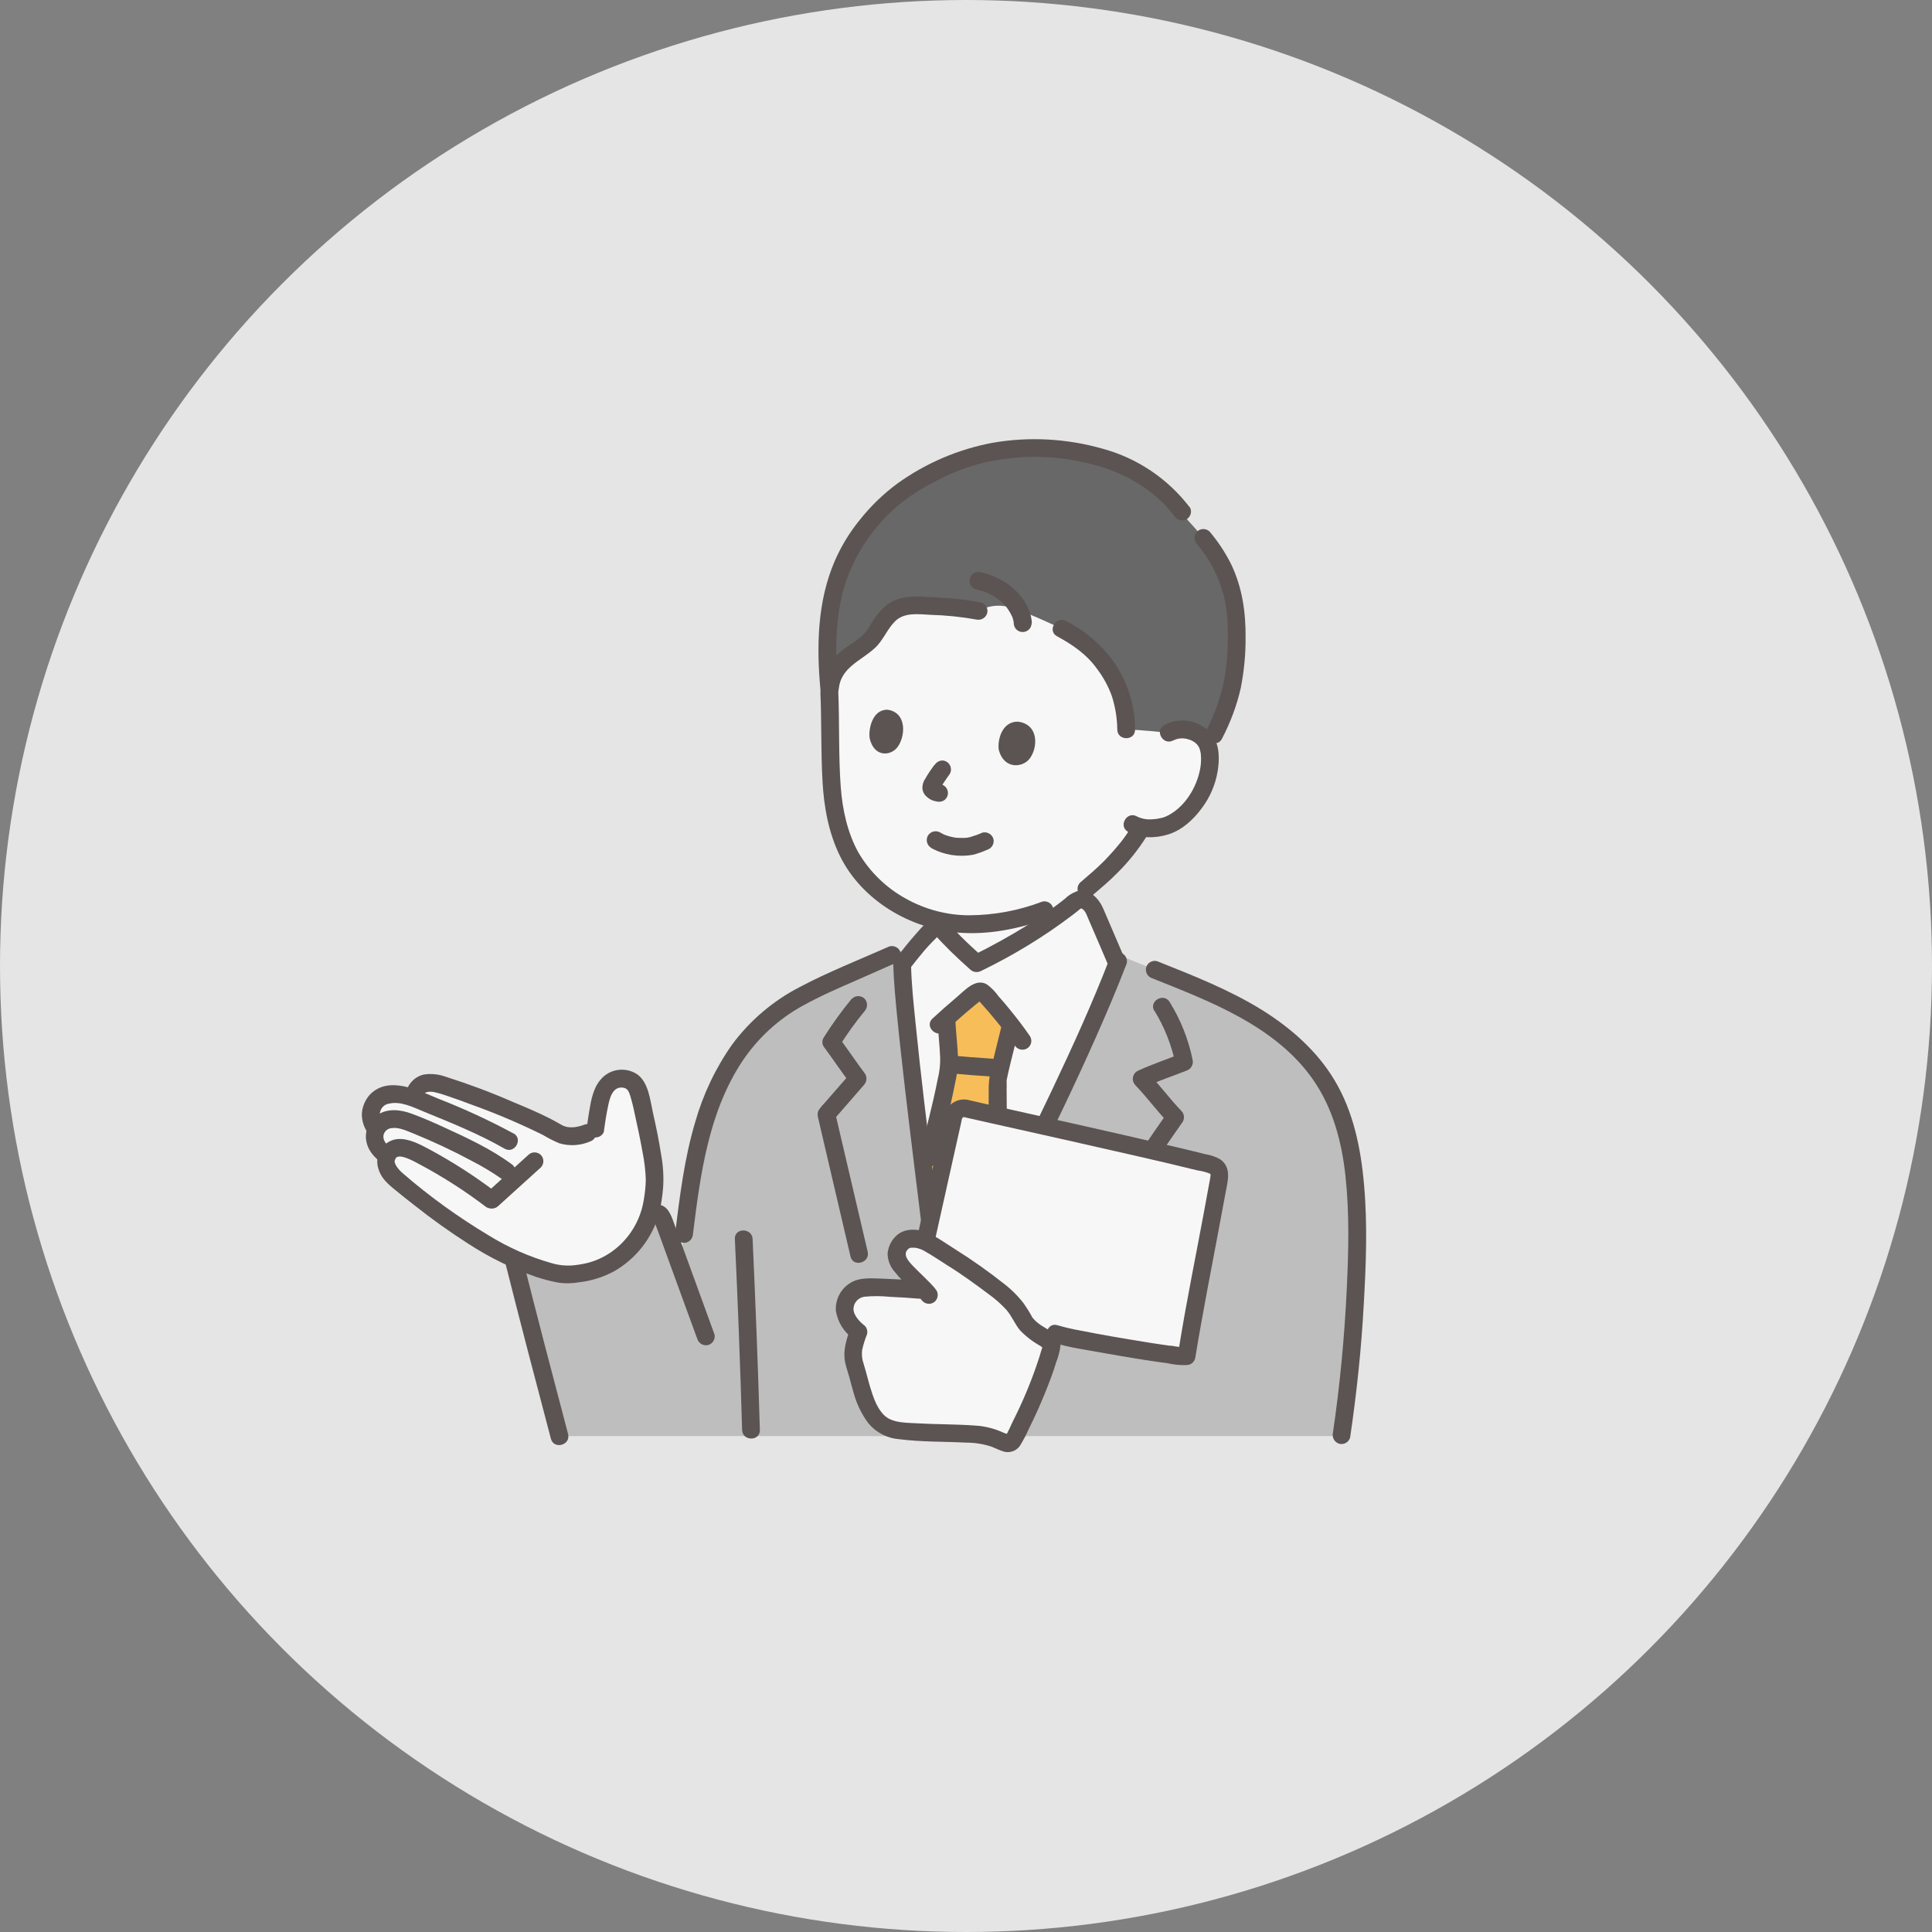 <?xml version="1.0" encoding="UTF-8"?><svg id="_レイヤー_1" xmlns="http://www.w3.org/2000/svg" viewBox="0 0 136 136"><rect x="0" y="0" width="136" height="136" fill="#808080" stroke="none"/><defs><style>.cls-1{fill:none;}.cls-1,.cls-2,.cls-3,.cls-4,.cls-5,.cls-6,.cls-7{stroke-width:0px;}.cls-8{opacity:.7;}.cls-2{fill:#211715;}.cls-3{fill:#aeaeae;}.cls-4{fill:#333;}.cls-5{fill:#fff;}.cls-6{fill:#ffac1d;}.cls-7{fill:#e5e5e5;}</style></defs><circle class="cls-7" cx="68" cy="68" r="68"/><g class="cls-8"><path class="cls-5" d="M65.1,83.06c-.72-5.86-1.55-12.8-1.6-15.18.41-.53.75-.96,1.13-1.41.29-.33.61-.67,1-1.07.18-.15.44-.16.63-.02.77.86,1.6,1.67,2.47,2.43,2.47-1.17,4.79-2.62,6.92-4.33.49-.4,1.05,0,1.32.5l1.49,3.46.17.39c-2.78,7.17-7.92,17.08-11.22,23.72h-1.3c-.13-1.33-.55-4.68-1.02-8.49Z"/><path class="cls-5" d="M67.51,66.69c-.47-.45-.87-.87-1.25-1.3v-.53c.72.14,1.45.21,2.18.2.45,0,.9-.02,1.34-.07,1.28-.17,2.54-.48,3.75-.92.73-.27,1.45-.6,2.13-.99v.4c-2.13,1.7-4.46,3.15-6.92,4.33-.45-.4-.86-.77-1.22-1.13Z"/><path class="cls-5" d="M82.26,51.59c.43-.24.94-.3,1.41-.18.94.23,1.24.8,1.35,1.12.34.96-.01,2.53-.56,3.43-.48.88-1.21,1.6-2.1,2.07-.64.27-1.33.35-2.02.23-.11.18-.17.29-.17.29-.26.43-.84,1.18-.84,1.18-.6.75-1.26,1.45-1.99,2.08l-.88.76c-.92.62-1.91,1.12-2.94,1.5-1.21.44-2.47.75-3.75.92-.45.04-.89.07-1.34.07-2.87,0-5.16-.95-7.22-2.97-1.97-1.92-2.65-4.74-2.72-7.8-.04-1.76-.04-3.67-.12-5.59,0,0-1.6-9.27,10.65-9.27,16.45,0,13.24,12.14,13.24,12.14Z"/><path class="cls-3" d="M55.51,70.66c1.25-.74,2.55-1.39,3.9-1.94l4.08-1.8.02.96c.08,3.93,2.3,20.29,2.62,23.67h1.3c3.39-6.81,8.71-17.07,11.43-24.28,5.45,2.29,11.88,4.16,14.79,9.48,1.13,2.06,1.61,4.54,1.79,7.03.11,1.54.12,3.09.08,4.55-.09,4.27-.46,8.53-1.09,12.76h-55.04c-1.15-4.36-2.2-8.33-3.27-12.62l9.73-3.01c.26-.17.61-.09.78.17.05.07.08.16.08.24l1.16,3.2c.48-3.51.76-7.11,1.86-10.49.87-2.67,2.3-5.24,4.49-7.01.41-.33.85-.64,1.3-.92Z"/><path class="cls-1" d="M76.58,62.66c.01.62.06,1.23.15,1.84.06.48.18.95.36,1.4.5,1.2,2.73,1.92,4.2,2.36"/><path class="cls-1" d="M65.96,66.02c.01.87-.92,1.36-1.66,1.61-1.05.46-3.18,1.09-4.3,1.53"/><path class="cls-2" d="M59.96,70.3c-.72.87-1.38,1.79-1.98,2.74-.12.19-.12.44,0,.63.66.89,1.27,1.82,1.95,2.69v-.88l-1.9,2.18c-.12.13-.24.26-.35.41-.19.26-.12.51-.05.79l.23.99c.43,1.84.86,3.68,1.29,5.52.24,1.03.48,2.05.72,3.08.18.78,1.39.45,1.21-.33-.77-3.28-1.53-6.55-2.3-9.83l-.16.61,2.2-2.53c.23-.25.23-.64,0-.88.1.13-.06-.08-.09-.13-.08-.1-.15-.21-.23-.31-.17-.24-.34-.48-.51-.72-.31-.43-.61-.86-.92-1.29v.63c.54-.87,1.14-1.7,1.79-2.49.23-.25.23-.64,0-.88-.25-.24-.64-.24-.88,0h0Z"/><path class="cls-2" d="M81.27,71.16c.71,1.15,1.21,2.43,1.48,3.76l.44-.77c-1.04.42-2.12.77-3.14,1.25-.3.18-.4.57-.22.87.03.04.06.08.09.12.83.86,1.53,1.83,2.36,2.69l-.1-.76c-2.38,3.37-4.58,6.87-6.92,10.27-.17.3-.07.68.22.86.3.17.68.07.86-.22,2.35-3.4,4.54-6.89,6.92-10.27.14-.25.1-.56-.1-.76-.83-.86-1.53-1.83-2.36-2.69l-.13.98c.92-.43,1.89-.74,2.84-1.12.33-.1.52-.44.44-.77-.29-1.44-.84-2.81-1.61-4.06-.42-.69-1.5-.06-1.08.63h0Z"/><path class="cls-6" d="M66.68,75.79c.08-.39.13-.79.14-1.19-.02-.66-.15-2.01-.2-2.77,0,0,0-.06-.01-.16.67-.61,1.24-1.07,1.92-1.64.17-.14.37-.29.58-.22.09.04.18.1.24.18.66.74,1.25,1.42,1.83,2.17-.03.11-.04.19-.04.19-.27,1.16-.86,3.33-.89,3.74-.04.52,0,5.61.23,8.07l.05,1.22c-1.11,2.23-2.17,4.33-3.09,6.18h-1.3c-.13-1.39-.59-4.98-1.08-9l.27-1.01c.47-1.81,1.09-4.23,1.37-5.75Z"/><path class="cls-2" d="M78.1,67.5c-1.21,3.14-2.61,6.2-4.05,9.24-1.54,3.25-3.14,6.47-4.76,9.68-.8,1.6-1.61,3.21-2.41,4.81l.54-.31h-1.3l.63.63c-.27-2.81-.66-5.6-1.01-8.4-.46-3.71-.92-7.41-1.29-11.13-.14-1.37-.29-2.76-.32-4.14-.02-.8-1.27-.81-1.25,0,.03,1.18.15,2.37.26,3.54.17,1.75.37,3.5.57,5.25.43,3.68.89,7.35,1.34,11.02.16,1.28.32,2.57.45,3.85,0,.34.28.62.63.63h1.3c.22,0,.43-.12.54-.31,1.5-3.01,3.02-6.02,4.52-9.03,1.61-3.25,3.19-6.51,4.66-9.83.76-1.71,1.49-3.43,2.16-5.17.09-.33-.11-.68-.44-.77-.33-.08-.67.11-.77.44Z"/><path class="cls-2" d="M66.53,72.6c.47-.44.96-.88,1.45-1.3.23-.19.45-.38.68-.57.11-.08.22-.17.33-.27l.08-.05c-.08,0-.15,0-.22-.02.04.05.08.09.12.13.88.97,1.71,1.99,2.46,3.07.18.29.56.39.86.22.3-.18.4-.56.22-.86-.46-.67-.95-1.31-1.47-1.94-.24-.3-.49-.59-.75-.88-.23-.32-.5-.6-.81-.83-.8-.48-1.58.43-2.14.9-.58.49-1.15.99-1.7,1.5-.59.55.3,1.43.88.88h0Z"/><path class="cls-2" d="M65.99,71.84c.06.86.15,1.71.19,2.57.02.54-.05,1.08-.18,1.6-.36,1.81-.83,3.59-1.29,5.37-.2.78,1,1.11,1.21.33.47-1.81.95-3.62,1.31-5.45.14-.6.21-1.21.21-1.82-.04-.87-.14-1.73-.19-2.6,0-.34-.28-.62-.63-.63-.34,0-.62.28-.63.63h0Z"/><path class="cls-2" d="M70.51,72.19c-.22.92-.46,1.84-.68,2.76-.13.49-.21,1-.23,1.51-.02,1.58.02,3.17.08,4.75.03.99.08,1.97.16,2.95,0,.34.28.62.63.63.34,0,.62-.28.63-.63-.16-1.77-.19-3.56-.22-5.34-.01-.72-.02-1.44-.02-2.16,0-.18.01-.35,0-.53,0-.02,0-.05,0-.07,0,.2,0,.06,0-.02.04-.17.07-.35.11-.52.23-1.01.5-2,.74-3.01.19-.78-1.02-1.12-1.21-.33h0Z"/><path class="cls-2" d="M66.97,75.56c.94.09,1.88.16,2.83.22.34,0,.62-.28.63-.63,0-.34-.28-.62-.63-.63-.94-.06-1.89-.13-2.83-.22-.34,0-.62.28-.63.63,0,.34.28.62.63.63Z"/><path class="cls-2" d="M63.94,68.32c.37-.48.74-.95,1.13-1.41.19-.22.38-.43.58-.63.11-.11.23-.22.33-.34s.1-.07-.02-.02c.07-.03.12,0-.04-.05-.18-.06-.07,0,0,.06.04.05.09.1.13.14.09.1.18.19.27.29.19.2.38.39.57.58.46.45.93.88,1.41,1.31.2.19.51.23.76.1,2.29-1.11,4.46-2.43,6.48-3.97.13-.1.25-.2.38-.3.05-.05.11-.09.16-.13.15-.01.31.23.37.35.05.1.09.22.14.33l.76,1.76.59,1.38c.18.3.56.4.86.22.29-.18.39-.56.22-.86l-1.35-3.15c-.31-.73-.99-1.47-1.87-1.24-.32.12-.61.3-.85.54-.27.22-.55.42-.83.63-.56.41-1.13.8-1.72,1.17-1.28.8-2.61,1.53-3.96,2.2l.76.1c-.54-.48-1.08-.98-1.59-1.49-.23-.24-.46-.48-.69-.72-.2-.28-.51-.46-.85-.49-.73-.03-1.18.6-1.62,1.09-.48.54-.93,1.11-1.37,1.68-.23.25-.23.64,0,.89.25.24.64.24.88,0h0Z"/><path class="cls-5" d="M85.31,82c-3.89-.99-13.97-3.21-17.31-3.97-.39-.09-.79.16-.88.55l-1.92,8.57-.07.24c.47.25.93.53,1.37.83.78.46,1.53.96,2.25,1.49,1.47,1.1,2.56,1.68,3.36,3.31.19.38,1.02.94,1.59,1.28l.58-.41c1.18.39,8.68,1.65,9.24,1.57l.06-.34.21-1.3c.5-2.68,1.64-8.68,2.05-10.98.07-.38-.17-.74-.54-.84Z"/><path class="cls-5" d="M71.48,101.1c1.07-1.99,1.92-4.09,2.55-6.27.05-.18-.04-.38-.2-.47-.58-.32-1.49-.93-1.69-1.33-.81-1.63-1.89-2.21-3.36-3.31-.72-.54-1.48-1.04-2.25-1.49-.49-.3-1.35-.95-1.93-1s-.9-.03-1.24.46c-.22.28-.28.65-.16.98.2.39.47.75.8,1.05.34.36.76.73,1.12,1.12-1.32-.13-2.64-.2-3.97-.2-.35-.02-.7.07-1,.25-.25.17-.44.41-.57.68-.15.35-.15.74,0,1.09.2.43.49.8.86,1.1-.31.95-.55,1.43-.24,2.39.35,1.09.55,2.45,1.26,3.45.2.3.45.56.75.76.28.15.59.26.91.31,1.85.27,4.38.15,6.14.36.53.14,1.05.32,1.54.55.2.08.43,0,.53-.19.05-.1.1-.19.15-.29Z"/><path class="cls-2" d="M65.85,90.73c-.47-.56-1.03-1.04-1.54-1.57-.33-.35-.87-.89-.31-1.29,0,0,.11-.04.07-.03.14-.02.28-.01.41,0,.23.05.46.13.66.26.53.3,1.04.65,1.56.98,1.02.63,1.99,1.34,2.95,2.06.43.31.83.67,1.19,1.06.39.44.59,1,.96,1.44.41.43.89.8,1.41,1.09.05.03.23.18.29.17-.14.03-.03-.43-.12-.1-.02.08-.04.16-.07.24-.09.33-.2.65-.31.98-.47,1.38-1.04,2.73-1.7,4.03-.05.1-.46,1.03-.52,1.02l.1-.08c.08,0,.1-.02.04-.03-.02-.03-.15-.06-.18-.07-.14-.06-.28-.11-.41-.17-.54-.21-1.11-.34-1.69-.37-1.37-.1-2.75-.08-4.12-.16-.64-.04-1.44-.02-2.01-.36-.58-.35-.91-1.12-1.11-1.73-.24-.69-.39-1.41-.61-2.11-.11-.31-.14-.63-.1-.96.08-.37.2-.74.34-1.1.06-.22,0-.45-.16-.61-.34-.26-.8-.73-.79-1.2.02-.43.34-.78.77-.84.61-.06,1.22-.05,1.83.01.68.03,1.36.07,2.04.13.34,0,.62-.28.63-.63,0-.34-.28-.62-.63-.63-.85-.07-1.7-.12-2.56-.15-.75-.02-1.64-.12-2.3.3-.68.41-1.07,1.17-1.02,1.96.12.76.53,1.45,1.15,1.91l-.16-.61c-.25.76-.49,1.47-.35,2.27.07.37.21.74.31,1.11s.19.73.3,1.1c.21.77.56,1.5,1.04,2.14.54.65,1.33,1.06,2.17,1.12,1.56.2,3.13.16,4.69.24.61,0,1.21.09,1.79.28.28.11.56.25.84.34.44.14.92-.02,1.18-.4.24-.39.45-.79.63-1.2.2-.4.39-.81.58-1.22.35-.78.68-1.58.98-2.39.13-.36.26-.73.37-1.1.14-.36.24-.73.29-1.12.02-.83-.96-1.13-1.51-1.55-.18-.13-.33-.28-.47-.45-.17-.33-.37-.64-.58-.95-.4-.53-.88-1.01-1.41-1.42-1.09-.86-2.23-1.67-3.41-2.41-.68-.42-1.33-.92-2.08-1.22-.67-.27-1.57-.27-2.11.26-.35.33-.56.78-.6,1.26.01.48.2.95.53,1.3.58.74,1.34,1.32,1.94,2.04.25.24.64.24.88,0,.24-.25.24-.64,0-.88h0Z"/><path class="cls-2" d="M65.81,87.32l1.26-5.66.61-2.73c0-.06.02-.12.04-.18.07-.18.2-.1.37-.06.58.13,1.16.26,1.73.39,3.33.74,6.66,1.49,9.99,2.25,1.5.34,2.99.69,4.49,1.06.29.04.57.11.83.21.09.05.08.05.09.15,0-.06-.02.09-.02.12l-.04.22c-.13.73-.27,1.45-.4,2.18-.58,3.13-1.22,6.24-1.73,9.38l-.1.64.6-.46c-.34.01-.67-.02-1.01-.09-.05,0-.22-.03-.08,0l-.24-.03c-.16-.02-.32-.05-.48-.07-.36-.05-.73-.11-1.09-.17-1.55-.25-3.1-.51-4.64-.82-.52-.09-1.03-.21-1.54-.36-.77-.25-1.1.96-.33,1.21,1.12.36,2.34.52,3.5.73,1.51.27,3.02.53,4.54.73.45.1.91.15,1.37.13.28,0,.52-.19.6-.46.5-3.06,1.1-6.1,1.67-9.14.15-.82.31-1.65.46-2.47.15-.83.47-1.81-.35-2.4-.32-.19-.68-.31-1.05-.37-.32-.08-.65-.16-.97-.24-.77-.18-1.53-.37-2.3-.54-3.51-.82-7.04-1.6-10.56-2.39l-2.01-.45c-.26-.06-.52-.12-.78-.18-.56-.16-1.16.04-1.51.51-.17.27-.27.57-.32.88l-.3,1.34-1.49,6.67-.03.15c-.18.78,1.03,1.12,1.21.33h0Z"/><path class="cls-2" d="M81.12,68.87c4.09,1.63,8.69,3.37,11.31,7.13,1.39,1.99,2.02,4.37,2.28,6.76.29,2.66.22,5.36.09,8.03-.16,3.37-.48,6.73-.97,10.07-.08.33.11.67.44.77.33.09.68-.11.77-.44.46-3.11.79-6.24.96-9.38.16-2.79.27-5.62.02-8.4-.22-2.56-.75-5.17-2.09-7.39-1.23-2.05-3.06-3.65-5.07-4.91-2.32-1.44-4.88-2.44-7.41-3.45-.33-.09-.68.11-.77.44-.08.33.11.67.44.77h0Z"/><path class="cls-2" d="M51.73,87.22c.21,4.48.38,8.96.51,13.44.02.8,1.27.81,1.25,0-.13-4.48-.31-8.96-.51-13.44-.04-.8-1.29-.81-1.25,0h0Z"/><path class="cls-2" d="M50.28,93.89l-2.84-7.8c-.22-.61-.45-1.28-1.21-1.31-.3.01-.59.08-.86.19l-1.05.33-3.94,1.22-4.43,1.37c-.33.1-.52.44-.44.77,1.06,4.22,2.16,8.42,3.27,12.62.21.78,1.41.45,1.21-.33-1.11-4.2-2.21-8.41-3.27-12.62l-.44.77,7.27-2.25,1.85-.57c.28-.06.55-.14.81-.24,0,.03-.14-.07-.15-.07s.04.08.04.09c.04.17.12.34.18.5l1.31,3.6,1.49,4.08c.1.33.44.52.77.44.33-.09.53-.44.44-.77h0Z"/><path class="cls-5" d="M27.14,77.12c.42-.11.86-.11,1.28-.02.26.08.5.16.72.23.02-.11.03-.2.03-.2.02-.29.18-.56.43-.72.44-.34,1.11-.17,1.46-.07,1.27.35,6.45,2.33,8.16,3.38.59.36,1.65.39,2.68-.26.08-.71.21-1.42.37-2.11.09-.59.49-1.1,1.04-1.34.38-.13.8-.09,1.14.12.32.21.51.74.6,1.12.61,2.53.83,2.75,1.07,5.2l.02.21-.17,1.66c-.15,1.39-.78,2.69-1.78,3.67-.99.97-2.32,1.76-4.61,1.74-2.38-.42-4.62-1.69-5.86-2.43-.91-.54-1.72-1.12-3.03-2.06-.65-.47-2.85-2.24-3.04-2.42-.31-.31-.61-.91-.4-1.43-.16-.12-.32-.25-.47-.39-.34-.37-.47-.89-.34-1.38.01-.03.03-.06.04-.09-.31-.52-.53-.85-.25-1.59.15-.41.5-.71.92-.81Z"/><path class="cls-2" d="M42.51,79.62c.08-.58.17-1.16.29-1.74.11-.53.3-1.4,1.03-1.32.32.03.43.25.52.53.13.43.24.87.33,1.32.2.89.39,1.79.55,2.69.13.64.21,1.3.23,1.95-.01.47-.06.94-.14,1.4-.23,1.47-1.03,2.78-2.24,3.65-.52.37-1.1.64-1.71.8-.37.09-.74.15-1.12.18-.48.03-.95-.02-1.41-.16-1.56-.44-3.05-1.1-4.43-1.95-2.15-1.29-4.18-2.75-6.07-4.39-.27-.23-.8-.81-.44-1.1.33-.26,1.28.29,1.69.51,1.63.87,3.18,1.87,4.65,2.99.3.17.68.07.86-.22.17-.3.07-.68-.22-.86-1.46-1.11-3-2.1-4.61-2.97-.68-.36-1.47-.8-2.26-.75-.87.07-1.52.84-1.45,1.71.01.12.03.24.07.36.17.61.58,1.01,1.05,1.4.51.42,1.02.83,1.54,1.23,1.21.96,2.46,1.85,3.76,2.68,1.49.97,3.09,1.75,4.77,2.33.49.16.99.29,1.5.39.51.08,1.03.07,1.54-.02.85-.1,1.67-.36,2.42-.76,1.54-.87,2.68-2.32,3.17-4.02.15-.62.25-1.25.3-1.89.05-.77,0-1.55-.14-2.31-.15-.98-.35-1.95-.57-2.92-.2-.89-.31-2.17-1.12-2.74-.84-.55-1.96-.38-2.59.4-.51.61-.65,1.42-.78,2.19-.06.35-.11.71-.16,1.07-.08.33.11.67.44.77.33.09.68-.11.77-.44h0Z"/><path class="cls-2" d="M27.55,80.84c-.29-.22-.63-.53-.55-.95.07-.27.31-.47.59-.48.48-.07,1,.18,1.44.35,1.43.58,2.82,1.23,4.18,1.96.74.38,1.46.81,2.14,1.29.3.17.68.07.86-.22.17-.3.07-.68-.22-.86-1.46-1.07-3.17-1.86-4.81-2.61-.72-.33-1.45-.65-2.19-.92-.78-.29-1.7-.41-2.43.09-.55.37-.85,1-.8,1.65.08.81.55,1.3,1.16,1.77.3.17.68.07.86-.22.17-.3.07-.68-.22-.86h0Z"/><path class="cls-2" d="M36.15,79.79c-1.72-.93-3.5-1.75-5.32-2.46-1.4-.58-3.45-1.62-4.77-.3-.36.39-.57.89-.59,1.41,0,.48.16.94.43,1.33.41.69,1.49.06,1.08-.63-.2-.34-.33-.55-.2-.94.09-.27.32-.47.6-.51.81-.2,1.7.25,2.45.56,1.93.79,3.88,1.57,5.69,2.61.7.4,1.33-.68.63-1.08h0Z"/><path class="cls-2" d="M29.8,77.14c.04-.35.58-.31.82-.25.26.06.51.13.76.22.69.23,1.38.48,2.06.74,1.63.59,3.23,1.28,4.79,2.05.36.22.74.41,1.14.58.71.21,1.47.17,2.15-.12.33-.1.52-.44.44-.77-.09-.33-.44-.53-.77-.44-.52.2-1.14.33-1.65.04-.29-.16-.58-.33-.88-.48-.84-.42-1.71-.79-2.58-1.15-1.53-.67-3.09-1.25-4.69-1.76-.5-.18-1.03-.24-1.55-.16-.71.16-1.24.77-1.29,1.5,0,.34.28.62.63.63.34,0,.62-.28.63-.63h0Z"/><path class="cls-2" d="M35.08,84.89l2.99-2.71c.24-.25.24-.64,0-.88-.25-.24-.64-.24-.88,0l-2.99,2.71c-.24.25-.24.64,0,.88.25.24.64.24.88,0Z"/><path class="cls-4" d="M72.47,31.54c-2.63.03-5.2.75-7.46,2.09-.66.38-2.03,1.12-3.08,2.35-.93.91-1.71,1.96-2.3,3.12-.75,1.48-1.19,3.09-1.3,4.75-.13,1.63-.1,3.26.06,4.88.09-2.44,2.22-2.73,3.08-3.92.48-.65.82-1.45,1.53-1.86.56-.28,1.2-.39,1.82-.32.97.04,2.77.11,4.06.38.65-.37,1.41-.47,2.13-.28,1.16.29,3.71,1.52,3.71,1.52,1.72.92,2.49,1.61,3.47,3.15.72,1.19,1.1,2.56,1.08,3.96,1.04,0,2.99.23,2.99.23.43-.24.94-.3,1.41-.18.94.23,1.24.8,1.35,1.12.88-1.59,1.65-3.33,1.86-5.19.63-5.55-.52-7.76-3.25-10.7-2.22-3.43-5.67-4.64-9.16-5-.67-.07-1.34-.1-2.01-.09Z"/><path class="cls-2" d="M69.05,42.41c-1.06-.2-2.14-.32-3.22-.36-1.06-.06-2.23-.2-3.18.38-.45.3-.83.7-1.12,1.16-.14.2-.26.41-.4.62-.09.15-.19.29-.31.41-.45.47-1.08.79-1.64,1.25-.78.64-1.28,1.56-1.39,2.56,0,.34.28.62.63.63.34,0,.62-.28.63-.63.18-1.45,1.52-1.9,2.5-2.78.61-.54.88-1.34,1.45-1.91.66-.66,1.67-.5,2.51-.46,1.08.03,2.15.14,3.21.33.33.08.67-.11.77-.44.09-.33-.11-.67-.44-.77h0Z"/><path class="cls-2" d="M72.64,43.87c-.07-1.31-1.09-2.47-2.2-3.07-.44-.24-.91-.41-1.4-.52-.33-.09-.68.1-.77.44-.09.33.1.68.44.77.25.05.5.13.74.22.03.01.06.02.08.03-.08-.03-.09-.04-.02,0,.05.03.11.05.16.08.09.04.18.09.26.14.1.06.19.12.28.18.04.04.08.07.13.09-.07-.06-.09-.07-.03-.03.02.02.04.03.06.05.14.12.28.25.4.39.03.04.06.07.09.11s.11.17,0,0c.04.07.09.13.13.19.09.14.17.28.24.43.07.14-.04-.11,0-.02,0,.03.02.05.03.08.02.07.05.13.06.2.02.06.03.13.04.19.03.14-.01-.15,0-.05,0,.03,0,.06,0,.09,0,.35.28.63.63.63s.63-.28.63-.63h0Z"/><path class="cls-2" d="M79.9,51.36c0-1.78-.57-3.5-1.62-4.94-.86-1.14-1.97-2.06-3.24-2.71-.71-.38-1.34.7-.63,1.08,1.08.59,2.06,1.25,2.79,2.26.45.59.81,1.24,1.06,1.93.25.77.38,1.57.39,2.38.01.8,1.26.81,1.25,0h0Z"/><path class="cls-1" d="M83.95,37.16c1.71,1.84,2.47,3.85,2.88,6.27.21,1.22.23,2.46.06,3.68-.19,1.31-.53,4.41-1.63,5.99"/><path class="cls-1" d="M81.8,35.29c-2.92-2.42-5.73-3.16-8.6-3.24-4.54-.12-8.31,1.36-10.97,4.05-1.53,1.55-2.73,3.89-3.28,6-.58,2.49-.72,5.07-.42,7.61"/><path class="cls-2" d="M70.31,52.8c-.11-.63.18-2.02,1.35-2,1.52.2,1.4,1.9.79,2.64-.5.6-1.77.72-2.14-.64Z"/><path class="cls-2" d="M61.22,51.97c-.1-.63.18-2.03,1.25-2.01,1.4.19,1.27,1.9.7,2.64-.46.61-1.63.74-1.95-.62Z"/><path class="cls-2" d="M65.77,53.85c-.23.31-.45.63-.64.97-.09.13-.15.28-.18.43-.03.15-.03.3.02.44.05.15.13.28.25.38.14.14.31.24.5.3.07.02.15.03.22.05.16.04.34.02.48-.06.3-.17.4-.56.22-.86-.08-.14-.22-.24-.37-.29-.09-.01-.18-.04-.26-.06l.15.06s-.09-.05-.13-.08l.13.1s-.08-.08-.12-.12l.1.13s-.02-.03-.02-.04l.06.15s-.01-.04-.02-.06l.02.17s0-.03,0-.05l-.02.17s.02-.08.03-.12l-.06.15c.1-.21.23-.41.36-.6.12-.18.24-.36.37-.53.17-.3.07-.68-.22-.86-.15-.09-.32-.11-.48-.06-.15.05-.29.15-.37.29h0Z"/><path class="cls-2" d="M82.58,52.13c.34-.18.73-.2,1.09-.08.15.04.3.11.43.21.05.03.09.07.13.11.03.03.06.06.08.09.03.05.06.09.09.14.01.02.07.16.04.08s.03.09.03.12c.03.09.05.19.06.28.03.34.02.68-.04,1.01-.25,1.38-1.14,2.83-2.47,3.41.11-.05-.06.02-.09.03-.09.03-.18.05-.28.07-.16.04-.33.06-.5.07-.39.04-.78-.03-1.12-.2-.7-.4-1.33.68-.63,1.08.85.49,1.95.47,2.86.18.97-.31,1.75-1.04,2.34-1.84.57-.76.95-1.64,1.11-2.57.14-.85.16-1.84-.37-2.57-.8-1.03-2.23-1.33-3.38-.71-.71.39-.08,1.47.63,1.08h0Z"/><path class="cls-2" d="M65.56,59.7c.9.49,1.93.65,2.94.47.34-.09.67-.21.99-.35.33-.1.52-.44.44-.77-.1-.33-.44-.52-.77-.44-.29.13-.6.24-.91.33-.03,0-.17.01-.18.03.01-.02.13-.01.02,0-.04,0-.08,0-.12.01-.14,0-.28.01-.43,0-.07,0-.14,0-.21-.01-.03,0-.07,0-.1-.01.05,0,.08.01.01,0-.14-.02-.28-.05-.42-.09-.13-.04-.26-.08-.39-.13-.08-.03-.01,0,.02,0-.04-.01-.07-.03-.1-.05-.06-.03-.11-.06-.17-.09-.3-.17-.68-.07-.86.22-.17.3-.07.68.22.86h0Z"/><path class="cls-2" d="M76.91,63.02c.6-.52,1.21-1.02,1.76-1.59.78-.77,1.46-1.63,2.05-2.56.17-.3.07-.68-.22-.86-.3-.17-.68-.07-.86.22-.25.39-.51.76-.8,1.13.16-.22,0,0-.04.04-.12.15-.24.29-.36.43-.23.26-.46.51-.7.76-.54.55-1.13,1.04-1.71,1.54-.24.25-.24.64,0,.88.25.24.64.24.88,0h0Z"/><path class="cls-2" d="M57.75,48.71c.09,2.1.03,4.2.15,6.3.1,1.81.43,3.62,1.23,5.25,1.54,3.12,4.92,5.11,8.32,5.39,2.13.17,4.24-.26,6.24-.97.33-.1.52-.44.44-.77-.09-.33-.44-.53-.77-.44-1.64.63-3.38.95-5.13.96-1.56,0-3.1-.41-4.46-1.17-1.39-.76-2.55-1.89-3.35-3.26-.78-1.41-1.12-3.04-1.24-4.63-.16-2.21-.08-4.45-.17-6.67-.03-.8-1.28-.81-1.25,0h0Z"/><path class="cls-2" d="M83.74,35.7c-1.53-2-3.68-3.45-6.11-4.11-2.52-.72-5.18-.87-7.76-.42-2.41.45-4.7,1.43-6.69,2.86-.98.72-1.86,1.57-2.62,2.52-.73.89-1.34,1.88-1.8,2.94-1.22,2.83-1.29,5.98-1.01,9.01,0,.34.28.62.63.63.34,0,.62-.28.63-.63-.23-2.52-.26-5.17.55-7.6.72-2.04,1.95-3.85,3.59-5.26.76-.63,1.59-1.18,2.48-1.64,1.09-.61,2.26-1.08,3.47-1.39,2.37-.58,4.84-.6,7.22-.06,2.48.53,4.79,1.73,6.35,3.78.18.29.56.39.86.22.3-.18.4-.56.22-.86h0Z"/><path class="cls-2" d="M86.02,52c.59-1.13,1.04-2.33,1.32-3.56.23-1.17.35-2.36.34-3.56.02-1.78-.24-3.55-1.02-5.17-.41-.82-.92-1.59-1.51-2.29-.25-.24-.64-.24-.88,0-.24.25-.24.64,0,.88.91,1.08,1.56,2.36,1.9,3.73.18.81.27,1.63.26,2.46.02,1.05-.05,2.11-.21,3.15-.24,1.3-.67,2.56-1.28,3.73-.36.72.72,1.35,1.08.63h0Z"/><path class="cls-2" d="M48.78,86.87c.52-4.19,1.09-8.56,3.47-12.16,1.09-1.63,2.55-2.98,4.27-3.92,1.24-.69,2.55-1.25,3.85-1.82l2.74-1.21c.3-.18.4-.56.22-.86-.18-.29-.56-.39-.86-.22-2.06.91-4.19,1.75-6.19,2.81-1.86.96-3.48,2.34-4.73,4.02-1.18,1.67-2.06,3.53-2.62,5.5-.76,2.56-1.08,5.21-1.41,7.85,0,.34.28.62.63.63.34,0,.62-.28.63-.63h0Z"/></g></svg>